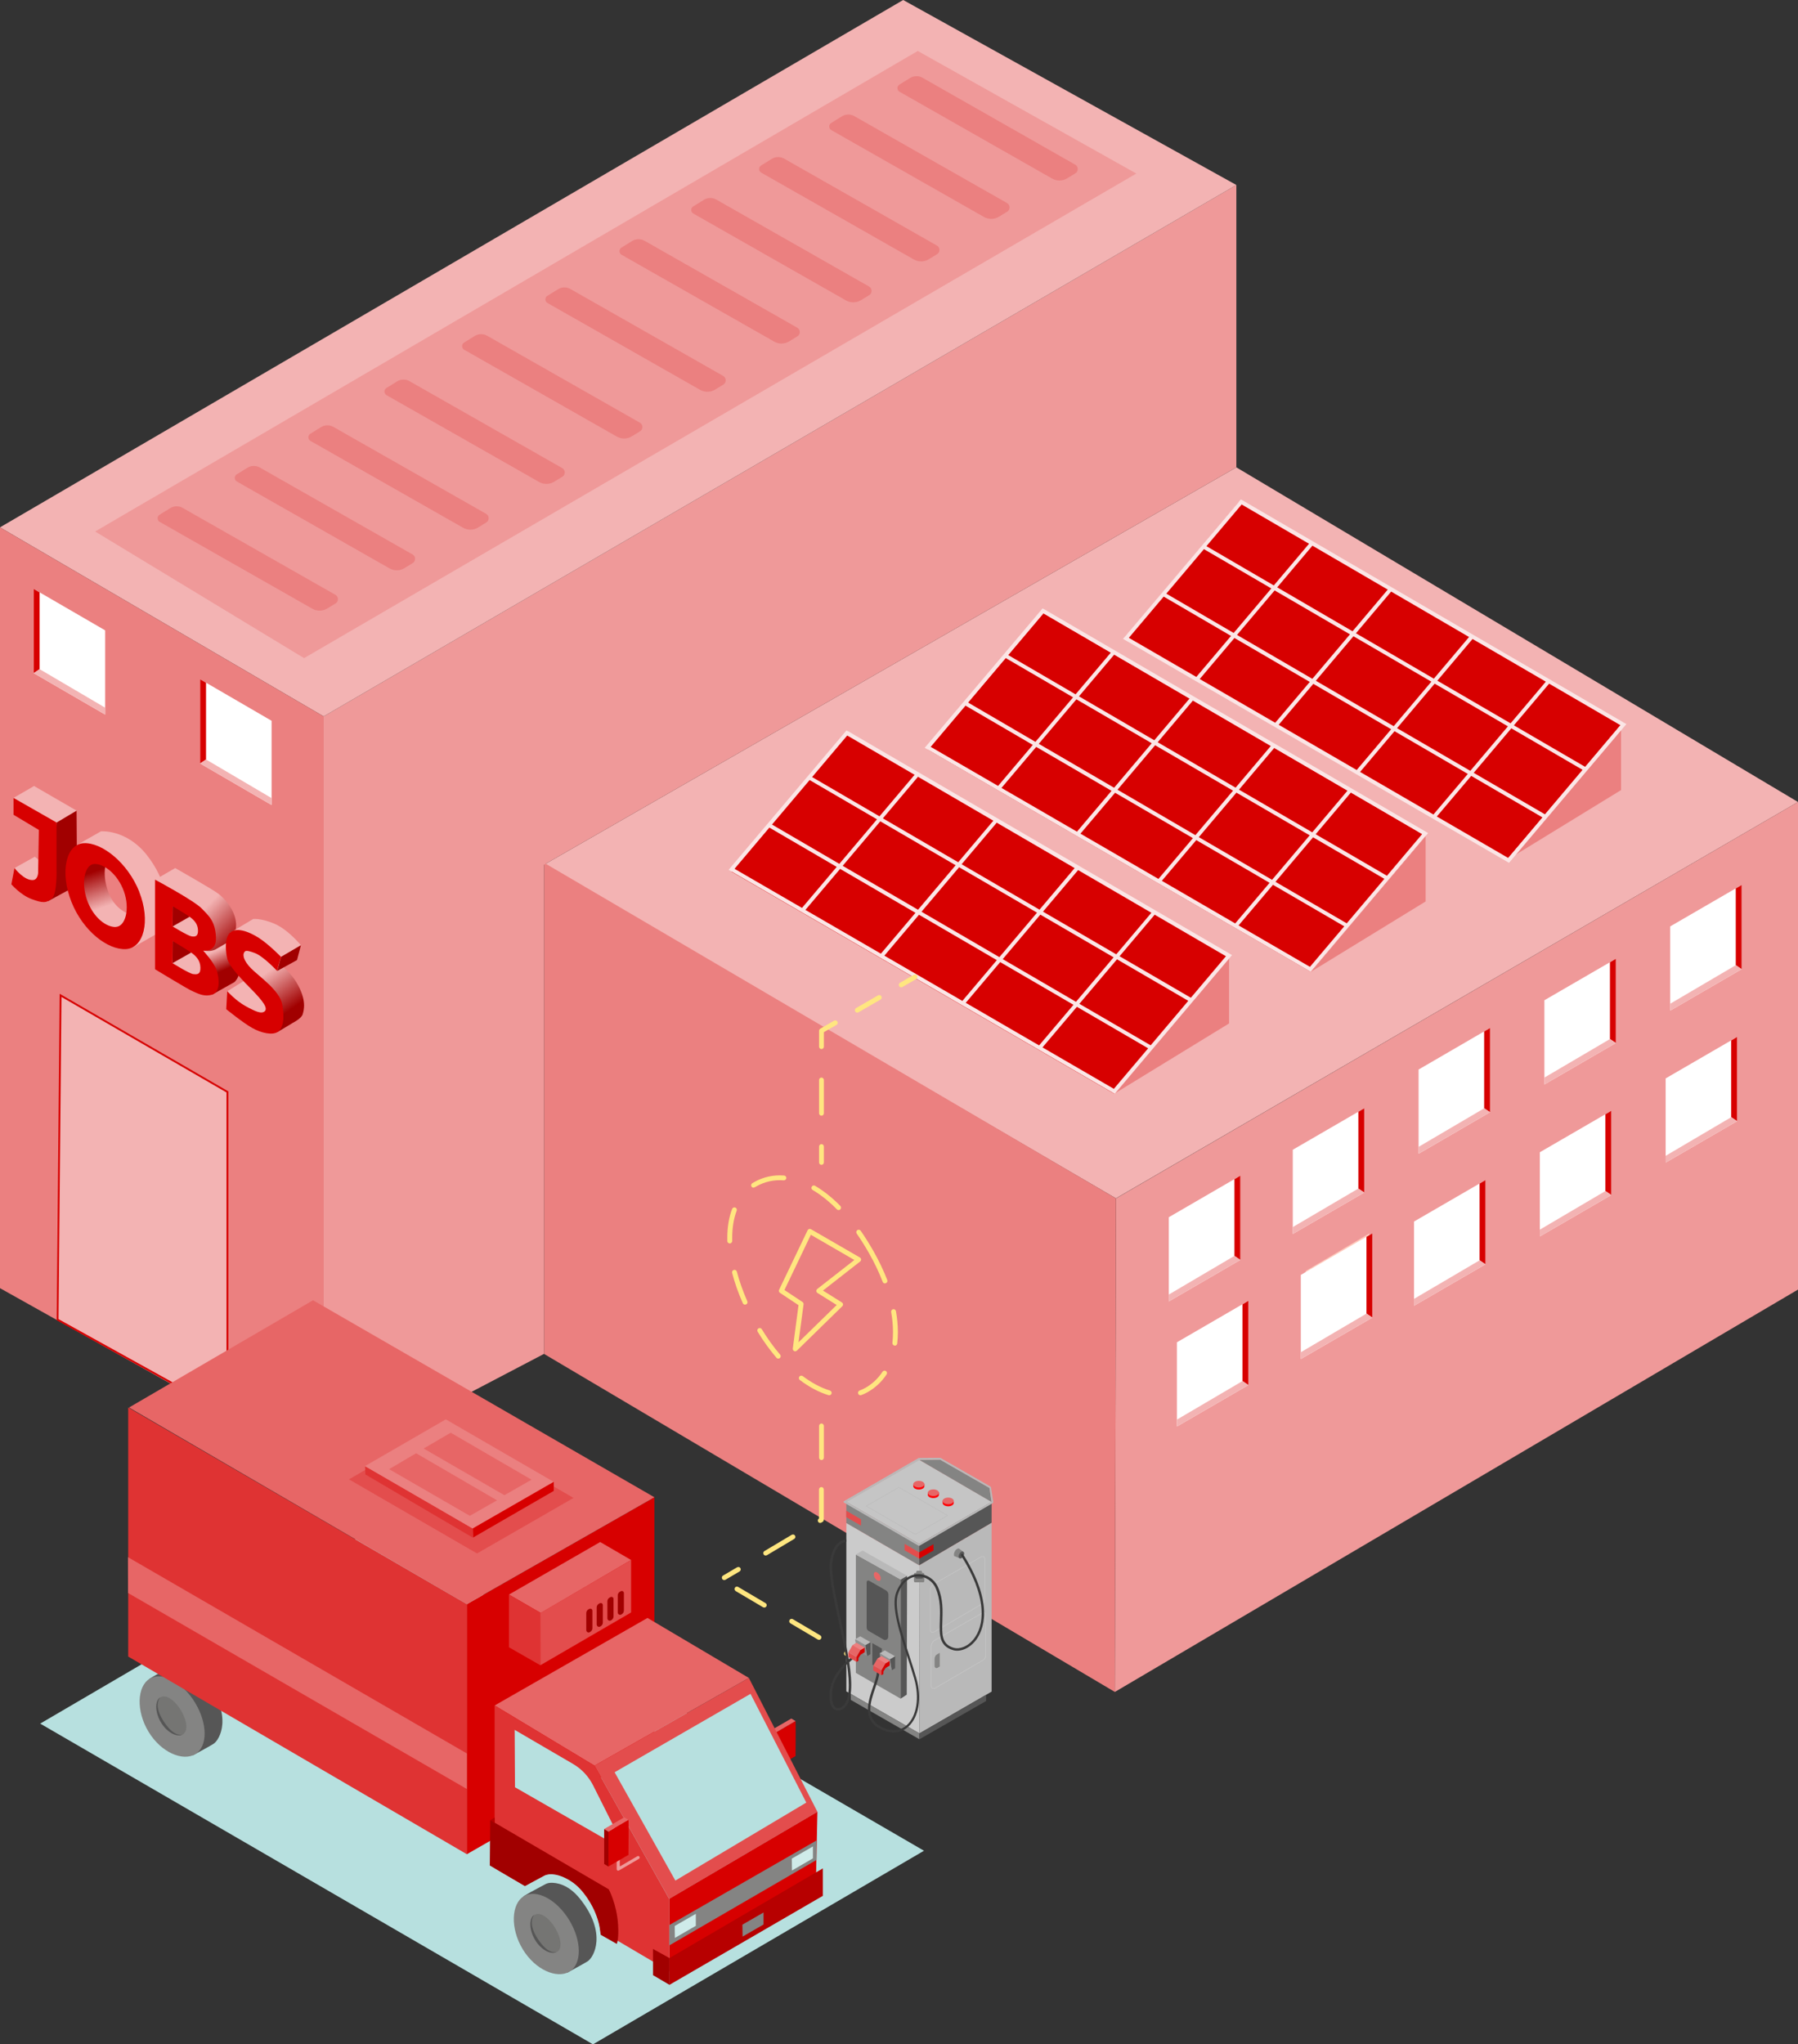 <?xml version="1.0" encoding="UTF-8"?>
<svg id="b" data-name="Ebene 2" xmlns="http://www.w3.org/2000/svg" xmlns:xlink="http://www.w3.org/1999/xlink" viewBox="0 0 216.95 246.67">
  <rect x="0" y="0" width="216.95" height="246.67" fill="#333333" stroke="none"/>
  <defs>
    <linearGradient id="d" data-name="Unbenannter Verlauf 64" x1="13.3" y1="111.11" x2="11.26" y2="105.18" gradientUnits="userSpaceOnUse">
      <stop offset=".29" stop-color="#f3b3b3"/>
      <stop offset="1" stop-color="#a10000"/>
    </linearGradient>
    <linearGradient id="e" data-name="Unbenannter Verlauf 58" x1="25.09" y1="113.1" x2="26.86" y2="117.13" gradientUnits="userSpaceOnUse">
      <stop offset=".42" stop-color="#f3b3b3"/>
      <stop offset="1" stop-color="#a10000"/>
    </linearGradient>
    <linearGradient id="f" data-name="Unbenannter Verlauf 58" x1="21.36" y1="107.12" x2="28.24" y2="114.05" xlink:href="#e"/>
    <linearGradient id="g" data-name="Unbenannter Verlauf 61" x1="30.62" y1="115.75" x2="34.93" y2="121.93" gradientUnits="userSpaceOnUse">
      <stop offset=".29" stop-color="#f3b3b3"/>
      <stop offset="1" stop-color="#a10000"/>
    </linearGradient>
  </defs>
  <g id="c" data-name="Ebene 16">
    <g>
      <g>
        <polygon points="216.95 96.77 149.18 56.39 65.64 104.34 134.65 144.59 216.95 96.77" style="fill: #f3b3b3;"/>
        <polygon points="134.52 204.15 216.95 155.6 216.95 96.77 134.66 144.6 134.52 204.15" style="fill: #ef9999;"/>
        <polygon points="209.68 107.75 209.68 116.18 202 120.97 202 112.28 209.68 107.75" style="fill: #ffcbbd;"/>
        <polygon points="209.24 125.57 209.24 134 201.56 138.78 201.56 130.1 209.24 125.57" style="fill: #ffcbbd;"/>
        <polygon points="194.5 116.66 194.5 125.09 186.82 129.88 186.82 121.19 194.5 116.66" style="fill: #ffcbbd;"/>
        <polygon points="194.06 134.48 194.06 142.91 186.38 147.69 186.38 139.01 194.06 134.48" style="fill: #ffcbbd;"/>
        <polygon points="179.32 125.02 179.32 133.45 171.64 138.23 171.64 129.55 179.32 125.02" style="fill: #ffcbbd;"/>
        <polygon points="178.88 142.84 178.88 151.27 171.2 156.05 171.2 147.37 178.88 142.84" style="fill: #ffcbbd;"/>
        <polygon points="164.14 134.26 164.14 142.69 156.46 147.47 156.46 138.79 164.14 134.26" style="fill: #ffcbbd;"/>
        <polygon points="165.22 148.83 165.22 157.26 157.55 162.04 157.55 153.36 165.22 148.83" style="fill: #ffcbbd;"/>
        <polygon points="149.18 142.62 149.18 151.05 141.51 155.83 141.51 147.15 149.18 142.62" style="fill: #ffcbbd;"/>
        <polygon points="150.27 157.18 150.27 165.62 142.59 170.4 142.59 161.72 150.27 157.18" style="fill: #ffcbbd;"/>
        <polygon points="65.64 104.1 65.64 163.36 134.52 204.15 134.66 144.6 65.64 104.1" style="fill: #eb8080;"/>
        <g>
          <polygon points="210.15 106.78 201.53 111.78 201.53 121.94 210.15 116.94 210.15 106.78" style="fill: #fff;"/>
          <path d="M210.15,106.78l-.71.42v9.26s.71.48.71.48c0,0,0-10.26,0-10.16Z" style="fill: #d70000;"/>
          <polygon points="209.44 116.46 201.53 121.11 201.53 121.94 210.15 116.94 209.44 116.46" style="fill: #f3b3b3;"/>
        </g>
        <g>
          <polygon points="194.97 115.69 186.35 120.69 186.35 130.85 194.97 125.85 194.97 115.69" style="fill: #fff;"/>
          <path d="M194.97,115.69l-.71.42v9.26s.71.48.71.48c0,0,0-10.26,0-10.16Z" style="fill: #d70000;"/>
          <polygon points="194.26 125.37 186.35 130.02 186.35 130.85 194.97 125.85 194.26 125.37" style="fill: #f3b3b3;"/>
        </g>
        <g>
          <polygon points="179.79 124.04 171.17 129.05 171.17 139.21 179.79 134.2 179.79 124.04" style="fill: #fff;"/>
          <path d="M179.79,124.04l-.71.42v9.26s.71.48.71.48c0,0,0-10.26,0-10.16Z" style="fill: #d70000;"/>
          <polygon points="179.08 133.73 171.17 138.38 171.17 139.21 179.79 134.2 179.08 133.73" style="fill: #f3b3b3;"/>
        </g>
        <g>
          <polygon points="164.61 133.73 155.99 138.73 155.99 148.89 164.61 143.89 164.61 133.73" style="fill: #fff;"/>
          <path d="M164.61,133.73l-.71.42v9.26s.71.48.71.48c0,0,0-10.26,0-10.16Z" style="fill: #d70000;"/>
          <polygon points="163.9 143.41 155.99 148.06 155.99 148.89 164.61 143.89 163.9 143.41" style="fill: #f3b3b3;"/>
        </g>
        <g>
          <polygon points="149.66 141.86 141.03 146.87 141.03 157.03 149.66 152.02 149.66 141.86" style="fill: #fff;"/>
          <path d="M149.66,141.86l-.71.42v9.26s.71.48.71.48c0,0,0-10.26,0-10.16Z" style="fill: #d70000;"/>
          <polygon points="148.94 151.54 141.03 156.2 141.03 157.03 149.66 152.02 148.94 151.54" style="fill: #f3b3b3;"/>
        </g>
        <g>
          <polygon points="209.6 125.12 200.98 130.12 200.98 140.28 209.6 135.28 209.6 125.12" style="fill: #fff;"/>
          <path d="M209.6,125.12l-.71.42v9.26s.71.48.71.48c0,0,0-10.26,0-10.16Z" style="fill: #d70000;"/>
          <polygon points="208.89 134.8 200.98 139.46 200.98 140.28 209.6 135.28 208.89 134.8" style="fill: #f3b3b3;"/>
        </g>
        <g>
          <polygon points="194.42 134.03 185.8 139.03 185.8 149.19 194.42 144.19 194.42 134.03" style="fill: #fff;"/>
          <path d="M194.42,134.03l-.71.42v9.26s.71.48.71.48c0,0,0-10.26,0-10.16Z" style="fill: #d70000;"/>
          <polygon points="193.71 143.71 185.8 148.37 185.8 149.19 194.42 144.19 193.71 143.71" style="fill: #f3b3b3;"/>
        </g>
        <g>
          <polygon points="179.24 142.39 170.62 147.39 170.62 157.55 179.24 152.55 179.24 142.39" style="fill: #fff;"/>
          <path d="M179.24,142.39l-.71.42v9.26s.71.48.71.48c0,0,0-10.26,0-10.16Z" style="fill: #d70000;"/>
          <polygon points="178.53 152.07 170.62 156.72 170.62 157.55 179.24 152.55 178.53 152.07" style="fill: #f3b3b3;"/>
        </g>
        <g>
          <polygon points="165.59 148.82 156.96 153.83 156.96 163.98 165.59 158.98 165.59 148.82" style="fill: #fff;"/>
          <path d="M165.59,148.82l-.71.42v9.26s.71.48.71.48c0,0,0-10.26,0-10.16Z" style="fill: #d70000;"/>
          <polygon points="164.88 158.5 156.96 163.16 156.96 163.98 165.59 158.98 164.88 158.5" style="fill: #f3b3b3;"/>
        </g>
        <g>
          <polygon points="150.63 156.96 142.01 161.96 142.01 172.12 150.63 167.12 150.63 156.96" style="fill: #fff;"/>
          <path d="M150.63,156.96l-.71.42v9.26s.71.48.71.48c0,0,0-10.26,0-10.16Z" style="fill: #d70000;"/>
          <polygon points="149.92 166.64 142.01 171.29 142.01 172.12 150.63 167.12 149.92 166.64" style="fill: #f3b3b3;"/>
        </g>
        <g>
          <polygon points="148.3 115.6 102.18 88.72 88.27 105.18 134.45 131.97 148.3 115.6" style="fill: #d70000;"/>
          <polygon points="148.3 115.6 148.3 123.49 134.45 131.97 148.3 115.6" style="fill: #eb8080;"/>
        </g>
        <g>
          <polygon points="172.02 100.88 125.9 74 111.99 90.46 158.17 117.26 172.02 100.88" style="fill: #d70000;"/>
          <polygon points="172.02 100.88 172.02 108.77 158.17 117.26 172.02 100.88" style="fill: #eb8080;"/>
        </g>
        <g>
          <polygon points="195.6 87.44 149.49 60.57 135.58 77.03 181.75 103.82 195.6 87.44" style="fill: #d70000;"/>
          <polygon points="195.6 87.44 195.6 95.33 181.75 103.82 195.6 87.44" style="fill: #eb8080;"/>
        </g>
        <polygon points="65.64 104.34 149.18 56.39 149.18 22.32 39.05 86.44 39.05 177.29 65.64 163.36 65.64 104.34" style="fill: #ef9999;"/>
        <polygon points="149.18 22.32 108.98 0 0 63.63 39.05 86.44 149.18 22.32" style="fill: #f3b3b3;"/>
        <polygon points="0 63.63 0 155.43 39.05 177.29 39.05 86.44 0 63.63" style="fill: #eb8080;"/>
        <polygon points="137.11 20.94 110.74 6.15 11.48 64.13 36.69 79.41 137.11 20.94" style="fill: #ef9999;"/>
        <g>
          <path d="M111.29,9.37l18.45,10.5c.4.23.41.8.02,1.04l-.98.6c-.56.35-1.27.36-1.84.03l-18.4-10.47c-.33-.19-.34-.66-.02-.86l1.31-.81c.45-.27,1.01-.28,1.46-.03Z" style="fill: #eb8080;"/>
          <path d="M103.06,14l18.45,10.5c.4.23.41.8.02,1.04l-.98.6c-.56.35-1.27.36-1.84.03l-18.4-10.47c-.33-.19-.34-.66-.02-.86l1.31-.81c.45-.27,1.01-.28,1.46-.03Z" style="fill: #eb8080;"/>
          <path d="M94.6,19.13l18.45,10.5c.4.23.41.8.02,1.04l-.98.6c-.56.35-1.27.36-1.84.03l-18.4-10.47c-.33-.19-.34-.66-.02-.86l1.31-.81c.45-.27,1.01-.28,1.46-.03Z" style="fill: #eb8080;"/>
          <path d="M86.41,24.07l18.45,10.5c.4.23.41.8.02,1.04l-.98.6c-.56.35-1.27.36-1.84.03l-18.4-10.47c-.33-.19-.34-.66-.02-.86l1.31-.81c.45-.27,1.01-.28,1.46-.03Z" style="fill: #eb8080;"/>
          <path d="M77.75,29.04l18.45,10.5c.4.23.41.8.02,1.04l-.98.6c-.56.35-1.27.36-1.84.03l-18.4-10.47c-.33-.19-.34-.66-.02-.86l1.31-.81c.45-.27,1.01-.28,1.46-.03Z" style="fill: #eb8080;"/>
          <path d="M68.81,34.86l18.45,10.5c.4.23.41.8.02,1.04l-.98.6c-.56.35-1.27.36-1.84.03l-18.4-10.47c-.33-.19-.34-.66-.02-.86l1.31-.81c.45-.27,1.01-.28,1.46-.03Z" style="fill: #eb8080;"/>
          <path d="M58.76,40.5l18.45,10.5c.4.23.41.8.02,1.04l-.98.6c-.56.35-1.27.36-1.84.03l-18.4-10.47c-.33-.19-.34-.66-.02-.86l1.31-.81c.45-.27,1.01-.28,1.46-.03Z" style="fill: #eb8080;"/>
          <path d="M49.39,45.98l18.45,10.5c.4.23.41.8.02,1.04l-.98.6c-.56.35-1.27.36-1.84.03l-18.4-10.47c-.33-.19-.34-.66-.02-.86l1.31-.81c.45-.27,1.01-.28,1.46-.03Z" style="fill: #eb8080;"/>
          <path d="M40.21,51.5l18.45,10.5c.4.23.41.8.02,1.04l-.98.6c-.56.35-1.27.36-1.84.03l-18.4-10.47c-.33-.19-.34-.66-.02-.86l1.31-.81c.45-.27,1.01-.28,1.46-.03Z" style="fill: #eb8080;"/>
          <path d="M31.33,56.4l18.45,10.5c.4.23.41.8.02,1.04l-.98.6c-.56.35-1.27.36-1.84.03l-18.4-10.47c-.33-.19-.34-.66-.02-.86l1.31-.81c.45-.27,1.01-.28,1.46-.03Z" style="fill: #eb8080;"/>
          <path d="M22.02,61.27l18.45,10.5c.4.23.41.8.02,1.04l-.98.6c-.56.35-1.27.36-1.84.03l-18.4-10.47c-.33-.19-.34-.66-.02-.86l1.31-.81c.45-.27,1.01-.28,1.46-.03Z" style="fill: #eb8080;"/>
        </g>
        <g>
          <polygon points="4.07 71.06 12.69 76.06 12.69 86.22 4.07 81.22 4.07 71.06" style="fill: #fff;"/>
          <path d="M4.07,71.06l.71.42v9.26l-.71.48s0-10.26,0-10.16Z" style="fill: #d70000;"/>
          <polygon points="4.78 80.74 12.69 85.39 12.69 86.22 4.07 81.22 4.78 80.74" style="fill: #f3b3b3;"/>
        </g>
        <g>
          <polygon points="24.15 81.96 32.77 86.97 32.77 97.13 24.15 92.12 24.15 81.96" style="fill: #fff;"/>
          <path d="M24.15,81.96l.71.42v9.26l-.71.48s0-10.26,0-10.16Z" style="fill: #d70000;"/>
          <polygon points="24.86 91.64 32.77 96.3 32.77 97.13 24.15 92.12 24.86 91.64" style="fill: #f3b3b3;"/>
        </g>
        <polygon points="27.44 170.58 27.44 131.75 7.31 120.1 6.95 159.23 27.44 170.58" style="fill: #f3b3b3; stroke: #d70000; stroke-miterlimit: 10; stroke-width: .22px;"/>
        <g>
          <polygon points="20.62 111.91 22.91 110.61 24.45 111.22 24.08 113.89 20.62 111.91" style="fill: #f3b3b3;"/>
          <polygon points="20.31 116.06 22.84 114.62 24.54 115.29 24.13 118.23 20.31 116.06" style="fill: #f3b3b3;"/>
          <path d="M9.27,101.96l2.91-1.65s3.05-.28,5.53,2.85,2.46,6.08,2.46,6.08l-.94,3.25-3.21,1.84-.46-8.35-6.29-4Z" style="fill: #f3b3b3;"/>
          <path d="M15.36,110.19s-1.54-.53-2.28-2.53c-.73-2-.35-3.19-.35-3.19l-2.11-.73-1.05,2.66,1.19,4.63,1.8,1.63,3.08-.02.2-1.36-.5-1.08Z" style="fill: url(#d);"/>
          <polygon points="1.75 104.74 4.2 103.37 5.51 104.45 5.74 107.1 2.41 105.92 1.75 104.74" style="fill: #f3b3b3;"/>
          <polygon points="1.62 96.28 4.11 94.84 9.24 97.81 6.82 99.25 1.62 96.28" style="fill: #f3b3b3;"/>
          <path d="M5.79,108.74l2.96-1.61.52-5.16-.03-4.15-2.42,1.44s-.78,6.76-.88,7.29-.15,2.2-.15,2.2Z" style="fill: #a10000;"/>
          <path d="M16.81,107.61c-1.4-3.53-4.52-5.98-6.7-5.87-2.18.1-2.89,3.55-1.49,7.08,1.4,3.53,4.38,5.8,6.55,5.7,2.18-.1,3.03-3.38,1.63-6.91ZM14,111.85c-1.16.06-2.74-1.13-3.49-3.23s-.3-4.31.86-4.37,2.83,1.21,3.58,3.3.2,4.23-.96,4.29Z" style="fill: #d70000;"/>
          <path d="M24.52,114.68l1.09,5.33,2.66-1.5s1.06-.82.48-2.7-1.46-2.07-1.46-2.07l-1.54.85-1.23.1Z" style="fill: url(#e);"/>
          <path d="M18.72,106.14l2.42-1.4s4.52,2.57,5.17,3.07,1.72,1.54,2.08,3.02c.41,1.69-.6,2.69-.6,2.69l-1.81,1.05s-.37.18-.79.18c-.51,0-.67-.07-.67-.07,0,0,.79.08,1.1-.48s.43-1.37,0-2.72c-.43-1.35-2.48-2.8-3.62-3.47s-3.27-1.88-3.27-1.88Z" style="fill: url(#f);"/>
          <polygon points="20.84 109.35 20.82 111.78 22.87 110.61 21.76 109.26 20.84 109.35" style="fill: #a10000;"/>
          <polygon points="20.84 113.56 20.82 116.21 23.06 114.94 21.85 113.46 20.84 113.56" style="fill: #a10000;"/>
          <path d="M26.15,117.09c-.31-.96-1.64-2.39-1.64-2.39,0,0,1.64.29,1.55-1.61-.09-1.9-.79-2.51-1.73-3.48-.9-.93-5.62-3.47-5.62-3.47v10.81s4,2.44,4.53,2.65,1.33.73,2.36.41c1.02-.32.85-1.96.55-2.92ZM20.84,109.35s1.43.84,2.03,1.26c.55.4.99.85,1.02,1.62.03.77-.34.82-.79.75-.44-.07-2.29-1.21-2.29-1.21l.02-2.43ZM23.32,117.54c-.49-.07-2.51-1.33-2.51-1.33l.02-2.66s1.57.92,2.23,1.38c.61.43,1.09.94,1.12,1.78.04.84-.37.9-.86.82Z" style="fill: #d70000;"/>
          <path d="M33.92,115.45l2.39-1.4s-1.57-1.91-3.21-2.6-2.56-.56-2.56-.56l-2.78,1.67,6.17,2.89Z" style="fill: #f3b3b3;"/>
          <path d="M31.43,114.71s3.02,1.64,4.32,3.79c1.3,2.15.92,3.38.77,3.89s-1.21,1.04-1.21,1.04l-1.79,1.08-2.07-5.6-2.29-3.48v-1.25l2.27.53Z" style="fill: url(#g);"/>
          <polygon points="27.43 119.6 29.52 118.3 32.8 121.27 32.42 122.79 28.7 121.8 27.43 119.6" style="fill: #f3b3b3;"/>
          <polygon points="33.92 115.45 33.44 117.16 35.84 115.84 36.31 114.05 33.92 115.45" style="fill: #a10000;"/>
          <path d="M33.44,117.16s-1.64-1.78-2.7-2.17-1.16-.29-1.3-.03-.1.91.85,1.88,3.47,2.66,3.77,4.37c.31,1.71.09,2.9-.56,3.31s-1.96.14-3.09-.5-3.11-2.25-3.11-2.25l.12-2.17s1.02,1.14,2.2,1.79,1.93.99,2.32.63-.1-1.14-1.73-2.78-2.61-2.84-2.78-3.54-.41-2.41.31-3.14c.72-.73,2.25-.19,3.48.6,1.23.79,2.68,2.29,2.68,2.29l-.48,1.71Z" style="fill: #d70000;"/>
          <path d="M6.82,99.25v5.69s.08,2.93-.55,3.46c-.69.58-1.1.58-2.44.09s-2.46-1.79-2.46-1.79l.38-1.96s1.21,1.59,2.29,1.44c.52-.07.56-.85.56-.85l.09-5.19-3.06-1.83v-2.03l5.2,2.97Z" style="fill: #d70000;"/>
        </g>
        <path d="M102.31,88.23l-.17-.1-14.22,16.82,46.41,26.93.17.1,14.16-16.74-46.35-27.02ZM106.22,99.1l9.09,5.3-4.54,5.37-9.09-5.3,4.54-5.37ZM101.27,104.23l-8.12-4.74,4.54-5.37,8.13,4.74-4.54,5.37ZM125.43,109.76l-9.4-5.48,4.25-5.03,9.4,5.48-4.25,5.03ZM130.1,104.97l8.84,5.15-4.25,5.03-8.84-5.15,4.25-5.03ZM125.13,110.12l-4.54,5.37-9.4-5.48,4.54-5.37,9.4,5.48ZM115.62,104.04l-9.09-5.3,4.25-5.03,9.09,5.3-4.25,5.03ZM110.47,110.13l-4.18,4.94-9.11-5.28,4.19-4.95,9.09,5.3ZM110.88,110.37l9.4,5.48-4.16,4.92-9.41-5.46,4.18-4.94ZM120.69,116.09l8.84,5.15-4.15,4.9-8.85-5.14,4.16-4.92ZM120.99,115.73l4.54-5.37,8.84,5.15-4.54,5.37-8.84-5.15ZM134.78,115.75l8.6,5.01-4.54,5.37-8.6-5.01,4.54-5.37ZM135.09,115.38l4.25-5.03,8.6,5.01-4.25,5.03-8.6-5.01ZM102.24,88.73l8.13,4.74-4.25,5.03-8.13-4.74,4.25-5.03ZM92.84,99.86l8.12,4.74-4.19,4.95h0s-8.14-4.72-8.14-4.72l4.2-4.97ZM134.4,131.38l-8.61-5,4.15-4.9,8.6,5.01-4.14,4.89Z" style="fill: #fbe6e6;"/>
        <path d="M125.97,73.51l-.17-.1-14.22,16.82,46.41,26.93.17.1,14.16-16.74-46.35-27.02ZM129.88,84.38l9.09,5.3-4.54,5.37-9.09-5.3,4.54-5.37ZM124.93,89.51l-8.12-4.74,4.54-5.37,8.13,4.74-4.54,5.37ZM149.09,95.04l-9.4-5.48,4.25-5.03,9.4,5.48-4.25,5.03ZM153.75,90.25l8.84,5.15-4.25,5.03-8.84-5.15,4.25-5.03ZM148.78,95.4l-4.54,5.37-9.4-5.48,4.54-5.37,9.4,5.48ZM139.28,89.32l-9.09-5.3,4.25-5.03,9.09,5.3-4.25,5.03ZM134.13,95.41l-4.18,4.94-9.11-5.28,4.19-4.95,9.09,5.3ZM134.54,95.65l9.4,5.48-4.16,4.92-9.41-5.46,4.18-4.94ZM144.35,101.37l8.84,5.15-4.15,4.9-8.85-5.14,4.16-4.92ZM144.65,101.01l4.54-5.37,8.84,5.15-4.54,5.37-8.84-5.15ZM158.44,101.03l8.6,5.01-4.54,5.37-8.6-5.01,4.54-5.37ZM158.75,100.66l4.25-5.03,8.6,5.01-4.25,5.03-8.6-5.01ZM125.9,74.01l8.13,4.74-4.25,5.03-8.13-4.74,4.25-5.03ZM116.5,85.14l8.12,4.74-4.19,4.95h0s-8.14-4.72-8.14-4.72l4.2-4.97ZM158.06,116.66l-8.61-5,4.15-4.9,8.6,5.01-4.14,4.89Z" style="fill: #fbe6e6;"/>
        <path d="M149.89,60.36l-.17-.1-14.22,16.82,46.41,26.93.17.1,14.16-16.74-46.35-27.02ZM153.8,71.24l9.09,5.3-4.54,5.37-9.09-5.3,4.54-5.37ZM148.85,76.37l-8.12-4.74,4.54-5.37,8.13,4.74-4.54,5.37ZM173.01,81.89l-9.4-5.48,4.25-5.03,9.4,5.48-4.25,5.03ZM177.68,77.1l8.84,5.15-4.25,5.03-8.84-5.15,4.25-5.03ZM172.71,82.25l-4.54,5.37-9.4-5.48,4.54-5.37,9.4,5.48ZM163.2,76.17l-9.09-5.3,4.25-5.03,9.09,5.3-4.25,5.03ZM158.05,82.27l-4.18,4.94-9.11-5.28,4.19-4.95,9.09,5.3ZM158.46,82.51l9.4,5.48-4.16,4.92-9.41-5.46,4.18-4.94ZM168.27,88.23l8.84,5.15-4.15,4.9-8.85-5.14,4.16-4.92ZM168.57,87.86l4.54-5.37,8.84,5.15-4.54,5.37-8.84-5.15ZM182.36,87.88l8.6,5.01-4.54,5.37-8.6-5.01,4.54-5.37ZM182.67,87.52l4.25-5.03,8.6,5.01-4.25,5.03-8.6-5.01ZM149.82,60.87l8.13,4.74-4.25,5.03-8.13-4.74,4.25-5.03ZM140.42,71.99l8.12,4.74-4.19,4.95h0s-8.14-4.72-8.14-4.72l4.2-4.97ZM181.98,103.52l-8.61-5,4.15-4.9,8.6,5.01-4.14,4.89Z" style="fill: #fbe6e6;"/>
        <g>
          <path d="M99.12,140.55c-.16,0-.29-.13-.29-.29v-1.92c0-.16.13-.29.29-.29s.29.13.29.29v1.92c0,.16-.13.29-.29.29Z" style="fill: #ffe680;"/>
          <path d="M99.12,134.62c-.16,0-.29-.13-.29-.29v-4.02c0-.16.13-.29.29-.29s.29.13.29.29v4.02c0,.16-.13.29-.29.29Z" style="fill: #ffe680;"/>
          <path d="M99.12,126.58c-.16,0-.29-.13-.29-.29v-1.92c0-.1.06-.2.15-.25l1.66-.96c.14-.08.32-.03.4.11.08.14.03.32-.11.4l-1.52.87v1.75c0,.16-.13.29-.29.29Z" style="fill: #ffe680;"/>
          <path d="M103.44,122.18c-.1,0-.2-.05-.25-.15-.08-.14-.03-.32.11-.4l2.65-1.53c.14-.08.32-.03.4.11.08.14.03.32-.11.4l-2.65,1.53s-.1.04-.15.04Z" style="fill: #ffe680;"/>
          <path d="M108.74,119.13c-.1,0-.2-.05-.25-.15-.08-.14-.03-.32.11-.4l1.66-.96c.14-.08.32-.03.4.11.08.14.03.32-.11.4l-1.66.96s-.1.04-.15.04Z" style="fill: #ffe680;"/>
        </g>
        <path d="M87.39,190.65c-.1,0-.2-.05-.25-.14-.08-.14-.04-.32.1-.4l1.7-1c.14-.08.32-.04.4.1.08.14.04.32-.1.4l-1.7,1s-.1.04-.15.04ZM92.39,187.69c-.1,0-.2-.05-.25-.14-.08-.14-.04-.32.1-.4l3.29-1.96c.14-.08.32-.04.4.1s.04.32-.1.4l-3.29,1.96s-.1.04-.15.04ZM98.97,183.76c-.1,0-.2-.05-.25-.14-.08-.14-.04-.32.1-.4h0v-3.5c0-.16.13-.29.29-.29s.29.13.29.29v3.66c0,.1-.05.2-.14.25l-.15.09s-.1.04-.15.04ZM99.12,176.17c-.16,0-.29-.13-.29-.29v-3.83c0-.16.13-.29.29-.29s.29.13.29.29v3.83c0,.16-.13.29-.29.29ZM88.67,191.87c-.05-.09-.05-.2,0-.29.08-.14.26-.18.4-.1l3.3,1.95c.14.08.19.26.1.4s-.26.18-.4.1l-3.3-1.95s-.08-.07-.11-.11ZM95.27,195.76c-.05-.09-.05-.2,0-.29.08-.14.26-.18.4-.1l3.3,1.95c.14.08.19.26.1.4-.08.14-.26.18-.4.1l-3.3-1.95s-.08-.07-.11-.11ZM101.88,199.66c-.05-.09-.05-.2,0-.29.08-.14.26-.18.4-.1l3.3,1.95c.14.08.19.26.1.4s-.26.18-.4.1l-3.3-1.95s-.08-.07-.11-.11Z" style="fill: #ffe680;"/>
        <g>
          <path d="M100.05,168.35s-.06,0-.08-.01c-1.14-.35-2.31-.96-3.46-1.83-.13-.1-.15-.28-.06-.41.1-.13.28-.15.41-.06,1.1.83,2.2,1.41,3.28,1.74.15.05.24.21.2.36-.04.13-.15.21-.28.21ZM103.82,168.35c-.12,0-.23-.07-.27-.19-.06-.15.02-.32.17-.38.23-.09.46-.19.68-.31.85-.48,1.55-1.14,2.09-1.96.09-.13.27-.17.41-.08.13.09.17.27.08.4-.59.9-1.36,1.62-2.3,2.15-.24.14-.5.26-.76.35-.03.01-.07.02-.1.02ZM93.91,163.93c-.08,0-.16-.03-.22-.1-.81-.95-1.57-2-2.27-3.15-.08-.14-.04-.32.1-.4.14-.08.32-.04.4.1.68,1.12,1.42,2.15,2.21,3.07.11.12.09.31-.03.41-.06.05-.12.07-.19.07ZM107.97,162.36s-.02,0-.03,0c-.16-.02-.27-.16-.26-.32.05-.42.07-.86.07-1.31,0-.77-.07-1.59-.22-2.42-.03-.16.08-.31.24-.34.16-.03.31.08.34.24.15.87.23,1.71.23,2.52,0,.47-.03.94-.08,1.38-.02.15-.14.26-.29.26ZM89.9,157.42c-.11,0-.22-.07-.27-.17-.55-1.24-.98-2.47-1.29-3.66-.04-.16.05-.32.21-.36.16-.04.32.05.36.21.3,1.15.73,2.35,1.26,3.57.06.15,0,.32-.15.38-.04.02-.08.02-.12.02ZM106.78,154.86c-.12,0-.23-.07-.27-.19-.44-1.13-.98-2.28-1.63-3.42-.48-.85-.99-1.66-1.51-2.41-.09-.13-.06-.31.07-.41.13-.09.31-.06.41.07.53.76,1.04,1.58,1.54,2.45.66,1.17,1.22,2.34,1.67,3.5.06.15-.02.32-.17.38-.03.01-.07.02-.11.02ZM88.05,150.03c-.16,0-.29-.13-.29-.28,0-.13,0-.26,0-.39,0-1.3.19-2.47.58-3.49.06-.15.23-.23.38-.17.15.06.23.23.17.38-.36.95-.54,2.06-.54,3.28,0,.12,0,.25,0,.37,0,.16-.12.3-.28.3,0,0,0,0,0,0ZM101.19,146.01c-.08,0-.15-.03-.21-.09-.95-.97-1.94-1.76-2.93-2.34-.14-.08-.19-.26-.1-.4.08-.14.26-.19.4-.1,1.03.61,2.06,1.42,3.05,2.43.11.12.11.3,0,.41-.06.06-.13.08-.2.08ZM90.93,143.31c-.1,0-.19-.05-.25-.14-.09-.14-.04-.32.09-.4.06-.04.12-.07.18-.11,1.11-.64,2.35-.92,3.66-.82.16.01.28.15.27.31-.01.16-.17.28-.31.27-1.19-.09-2.32.16-3.33.74-.05.03-.11.06-.16.09-.05.03-.1.04-.16.04Z" style="fill: #ffe680;"/>
          <path d="M95.95,163.05s-.09-.01-.13-.03c-.11-.06-.17-.18-.16-.3l.69-5.24-2.24-1.49c-.12-.08-.17-.24-.1-.37l3.44-7.18c.04-.07.1-.13.18-.15.08-.02.16-.01.23.03l5.9,3.41c.08.05.14.14.14.23,0,.1-.03.19-.11.25l-4.49,3.51,2.28,1.43c.08.05.13.13.14.22s-.02.18-.09.24l-5.48,5.36c-.06.05-.13.08-.2.08ZM94.65,155.65l2.18,1.45c.09.06.14.17.13.28l-.61,4.58,4.61-4.5-2.32-1.45c-.08-.05-.13-.14-.14-.23,0-.09.04-.19.11-.25l4.48-3.5-5.25-3.04-3.19,6.67Z" style="fill: #ffe680;"/>
        </g>
      </g>
      <g>
        <polygon points="110.92 176.14 102.12 181.22 110.91 186.3 119.69 181.23 110.92 176.14" style="fill: #c5c5c5;"/>
        <polygon points="110.91 186.3 110.91 188.89 119.65 183.75 119.65 181.23 110.91 186.3" style="fill: #565656;"/>
        <polygon points="102.12 181.22 102.12 183.78 110.91 188.89 110.91 186.3 102.12 181.22" style="fill: #848483;"/>
        <polygon points="110.94 209.15 110.91 188.88 119.65 183.75 119.65 204.11 110.94 209.15" style="fill: #b9b9b9;"/>
        <polygon points="102.12 183.78 102.12 204.08 110.94 209.15 110.91 188.88 102.12 183.78" style="fill: #cbcbcb;"/>
        <polygon points="113.44 176.12 119.4 179.54 119.65 181.23 110.92 176.14 113.44 176.12" style="fill: #848483;"/>
        <polygon points="102.66 204.4 102.66 205.11 110.94 209.86 110.94 209.15 102.66 204.4" style="fill: #848483;"/>
        <polygon points="118.99 204.5 118.99 205.24 110.94 209.86 110.94 209.15 118.99 204.5" style="fill: #565656;"/>
        <g>
          <g>
            <polygon points="103.27 187.57 108.67 190.58 108.67 204.96 103.27 201.85 103.27 187.57" style="fill: #848483;"/>
            <polygon points="109.41 204.48 108.67 204.96 108.67 190.58 109.45 190.13 109.41 204.48" style="fill: #565656;"/>
            <polygon points="104.08 187.09 103.27 187.57 108.67 190.58 109.45 190.13 104.08 187.09" style="fill: #b9b9b9;"/>
          </g>
          <path d="M106.27,190.41c0,.62-.57.27-.74-.06-.21-.42-.07-.89.38-.57.2.15.36.42.36.63Z" style="fill: #e76666;"/>
          <path d="M104.87,190.73l2.05,1.18c.17.1.28.28.28.48l-.02,5.11c0,.29-.32.47-.57.33l-1.8-1.04c-.15-.08-.24-.24-.24-.41v-5.46c-.01-.16.16-.27.31-.19Z" style="fill: #565656;"/>
          <g>
            <polygon points="105.25 198.26 105.26 200.86 106.38 201.51 106.41 198.92 105.25 198.26" style="fill: #565656;"/>
            <g>
              <polygon points="106.13 199.49 107.38 200.22 108.01 199.85 106.77 199.14 106.13 199.49" style="fill: #b9b9b9;"/>
              <polygon points="107.59 201.53 107.38 200.22 108.01 199.85 108 201.3 107.59 201.53" style="fill: #565656;"/>
              <polygon points="106.13 199.49 106.35 200.79 107.59 201.53 107.38 200.22 106.13 199.49" style="fill: #929292;"/>
            </g>
            <g>
              <polygon points="103.17 197.79 104.42 198.52 105.04 198.15 103.8 197.44 103.17 197.79" style="fill: #b9b9b9;"/>
              <polygon points="104.62 199.83 104.42 198.52 105.04 198.15 105.03 199.6 104.62 199.83" style="fill: #565656;"/>
              <polygon points="103.17 197.79 103.38 199.09 104.62 199.83 104.42 198.52 103.17 197.79" style="fill: #929292;"/>
            </g>
          </g>
        </g>
        <path d="M111.23,189.65v-.06s-.03-.06-.06-.06h-.53s-.06.03-.06.06v.06c0,.08-.06.14-.14.14h-.03c-.07,0-.13.06-.13.13v.87c0,.07.06.13.13.13h.99c.07,0,.13-.06.13-.13v-.87c0-.07-.06-.13-.13-.13h-.03c-.08,0-.14-.06-.14-.14Z" style="fill: #848483;"/>
        <path d="M113.08,199.61l.31-.18v1.65l-.27.16c-.15.09-.35-.02-.35-.2v-.88c0-.23.11-.44.31-.55Z" style="fill: #848483;"/>
        <path d="M112.24,191.94v4.72c0,.24.26.38.46.26l5.81-3.4c.19-.11.31-.32.31-.54v-4.94c0-.19-.21-.31-.38-.22l-5.72,3.28c-.3.17-.48.49-.48.84Z" style="fill: none; stroke: #cbcbcb; stroke-miterlimit: 10; stroke-width: .05px;"/>
        <path d="M112.36,198.72v4.72c0,.24.26.38.46.26l5.81-3.4c.19-.11.31-.32.31-.54v-4.94c0-.19-.21-.31-.38-.22l-5.72,3.28c-.3.17-.48.49-.48.84Z" style="fill: none; stroke: #cbcbcb; stroke-miterlimit: 10; stroke-width: .05px;"/>
        <g>
          <path d="M115.71,186.85l.52.38-.45.79-.65-.27s-.1-.25.1-.6.49-.31.49-.31Z" style="fill: #848483;"/>
          <ellipse cx="116" cy="187.63" rx=".45" ry=".28" transform="translate(-104.49 194.27) rotate(-60)" style="fill: #565656;"/>
        </g>
        <g>
          <path d="M115.08,181.35c0,.22-.3.4-.67.4s-.67-.18-.67-.4c0-.04,0-.28,0-.28.18,0,.36-.12.67-.12s.66-.02.67.16c0,.02,0,.19,0,.23Z" style="fill: #ff0005;"/>
          <ellipse cx="114.41" cy="181.1" rx=".67" ry=".4" style="fill: #e76666;"/>
        </g>
        <g>
          <path d="M113.29,180.36c0,.22-.3.4-.67.4s-.67-.18-.67-.4c0-.04,0-.28,0-.28.18,0,.36-.12.67-.12s.66-.02.67.16c0,.02,0,.19,0,.23Z" style="fill: #ff0005;"/>
          <ellipse cx="112.62" cy="180.11" rx=".67" ry=".4" style="fill: #e76666;"/>
        </g>
        <g>
          <path d="M111.54,179.33c0,.22-.3.4-.67.4s-.67-.18-.67-.4c0-.04,0-.28,0-.28.18,0,.36-.12.67-.12s.66-.02.67.16c0,.02,0,.19,0,.23Z" style="fill: #ff0005;"/>
          <ellipse cx="110.87" cy="179.08" rx=".67" ry=".4" style="fill: #e76666;"/>
        </g>
        <polygon points="108.46 179.46 114.34 182.86 110.44 185.14 104.52 181.72 108.46 179.46" style="fill: none; stroke: #b9b9b9; stroke-miterlimit: 10; stroke-width: .05px;"/>
        <polygon points="109.15 187.06 109.15 186.28 110.91 187.31 110.91 188.07 109.15 187.06" style="fill: #e34d4d;"/>
        <polygon points="112.64 187.08 112.63 186.33 110.91 187.31 110.91 188.07 112.64 187.08" style="fill: #d70000;"/>
        <polygon points="102.11 183.06 102.11 182.28 103.89 183.32 103.89 184.08 102.11 183.06" style="fill: #e34d4d;"/>
        <rect x="110.4" y="190.07" width="1.02" height=".4" rx=".19" ry=".19" style="fill: #565656;"/>
        <path d="M107.85,209.05c-.41,0-.84-.09-1.28-.27-1.18-.49-1.78-1.26-1.84-2.38-.05-.94.31-1.97.62-2.89.23-.68.45-1.32.45-1.77,0-.08.07-.15.15-.15s.15.07.15.15c0,.51-.23,1.17-.47,1.87-.63,1.83-1.35,3.91,1.05,4.9,1.03.42,2.01.3,2.74-.36,1.19-1.07,1.55-3.32.89-5.6-.23-.8-.5-1.64-.79-2.53-.99-3.06-2.02-6.21-1.39-7.87.53-1.39,1.49-2.19,2.64-2.22.02,0,.03,0,.05,0,1.02,0,1.97.64,2.38,1.61.61,1.42.55,2.81.51,4.04-.06,1.64-.1,2.82,1.39,3.25.63.18,1.67-.1,2.45-1.14.49-.65,1.03-1.81.87-3.68-.16-1.87-.98-3.99-2.45-6.31-.04-.07-.02-.16.05-.2.07-.04.16-.02.2.05,3.84,6.08,2.37,9.25,1.56,10.32-.74.99-1.88,1.5-2.77,1.24-1.72-.5-1.66-1.91-1.61-3.54.04-1.2.09-2.56-.49-3.92-.37-.87-1.24-1.45-2.16-1.43-1.03.02-1.89.76-2.37,2.03-.59,1.56.42,4.67,1.39,7.67.29.89.56,1.73.79,2.54.7,2.42.32,4.74-.98,5.9-.51.46-1.11.69-1.77.69Z" style="fill: #3a3a3a;"/>
        <g>
          <polygon points="106.36 199.84 107.34 200.41 106.85 200.69 106.36 201.56 105.37 200.98 105.87 200.13 106.36 199.84" style="fill: #e76666;"/>
          <polygon points="105.37 200.98 105.37 201.56 106.36 202.14 106.36 201.56 105.37 200.98" style="fill: #e34d4d;"/>
          <path d="M106.85,200.69l-.49.86h0s0,0,0,0v.58l.23-.14v-.27s0-.05.02-.07l.23-.36s.03-.04.05-.05l.46-.27v-.57l-.49.28Z" style="fill: #d70000;"/>
          <polygon points="105.87 200.13 106.85 200.69 107.34 200.41 106.36 199.84 105.87 200.13" style="fill: #eb8080;"/>
        </g>
        <path d="M101.11,206.39c-.13,0-.26-.03-.38-.09-.45-.23-.66-.86-.64-1.87.05-1.78,1.27-3.22,2.06-3.97-.24-1.56-.61-3.26-.97-4.88-.66-3.02-1.28-5.87-1.01-7.36.44-2.47,1.9-2.48,1.96-2.48v.29c-.05,0-1.27.03-1.67,2.24-.26,1.44.36,4.26,1.01,7.24.35,1.6.7,3.22.94,4.71.23-.2.38-.31.41-.33l.17.24s-.22.16-.52.44c.4,2.63.4,4.78-.67,5.58-.17.13-.42.24-.68.24ZM102.2,200.82c-.75.75-1.78,2.06-1.82,3.61-.02.86.15,1.43.48,1.6.24.13.56.03.76-.12.93-.69.93-2.68.59-5.09Z" style="fill: #3a3a3a;"/>
        <g>
          <polygon points="103.35 198.23 104.33 198.8 103.84 199.08 103.35 199.94 102.37 199.37 102.86 198.52 103.35 198.23" style="fill: #e76666;"/>
          <polygon points="102.37 199.37 102.37 199.94 103.35 200.53 103.35 199.94 102.37 199.37" style="fill: #e34d4d;"/>
          <path d="M103.84,199.08l-.49.86h0s0,0,0,0v.58l.23-.14v-.27s0-.05.02-.07l.23-.36s.03-.04.05-.05l.46-.27v-.57l-.49.28Z" style="fill: #d70000;"/>
          <polygon points="102.86 198.52 103.84 199.08 104.33 198.8 103.35 198.23 102.86 198.52" style="fill: #eb8080;"/>
        </g>
        <path d="M110.86,186.52l-9.06-5.24s-.05-.1,0-.13l9-5.2s.07-.03.11-.03l2.47-.02c.06,0,.12.02.17.05l5.93,3.4c.05.03.09.08.1.15l.26,1.71c.01.07-.02.14-.09.18l-8.83,5.13s-.05.01-.07,0ZM102.14,181.22l8.76,5.07,8.74-5.07-.25-1.68-5.95-3.41-2.51.02-8.78,5.07Z" style="fill: #b9b9b9;"/>
      </g>
      <polygon points="4.85 207.97 71.55 246.67 111.49 223.31 44.81 184.6 4.85 207.97" style="fill: #b7e0df;"/>
      <g>
        <g>
          <path d="M23.29,211.79s1.85-.99,2.46-1.37c.78-.48,2.39-3.41-.89-7.53-1.43-1.8-2.88-1.98-3.57-1.95-.23.01-.45.07-.65.18-3.1,1.63-2.62,1.5-2.62,1.5l5.26,9.17Z" style="fill: #565656;"/>
          <path d="M23.54,205.45c-1.52-2.51-3.98-3.8-5.49-2.89-1.51.92-1.65,3.88-.13,6.39,1.52,2.51,4.14,3.61,5.65,2.7,1.51-.92,1.49-3.69-.03-6.2Z" style="fill: #848483;"/>
          <path d="M21.82,206.35c-.75-1.23-1.8-1.95-2.46-1.55s-.66,1.81.09,3.05c.75,1.23,1.96,1.82,2.62,1.42.66-.4.5-1.69-.25-2.92Z" style="fill: #757573;"/>
          <path d="M19.8,207.78c-1.41-2.1-.46-2.99-.46-2.99-.66.4-.66,1.81.09,3.05.75,1.23,1.96,1.82,2.62,1.42,0,0-.92.51-2.25-1.48Z" style="fill: #565656;"/>
        </g>
        <g>
          <polygon points="56.33 193.56 56.33 223.73 78.96 210.75 78.96 180.66 56.33 193.56" style="fill: #d70000;"/>
          <polygon points="78.96 180.66 37.77 156.89 15.57 169.83 56.33 193.56 78.96 180.66" style="fill: #e76666;"/>
          <polygon points="56.33 223.73 15.47 199.88 15.47 169.83 56.33 193.56 56.33 223.73" style="fill: #df3333;"/>
          <g>
            <polygon points="53.72 171.78 42.11 178.5 57.56 187.44 69.2 180.74 53.72 171.78" style="fill: #e34d4d;"/>
            <polygon points="53.79 171.26 44.02 176.91 57.02 184.44 66.81 178.8 53.79 171.26" style="fill: #eb8080;"/>
            <polygon points="57.08 185.52 57.05 184.42 66.82 178.8 66.82 179.89 57.08 185.52" style="fill: #d70000;"/>
            <polygon points="57.03 185.52 44.09 177.91 44.05 176.93 57.02 184.44 57.03 185.52" style="fill: #df3333;"/>
            <polygon points="51.12 174.78 60.86 180.41 64.14 178.54 54.38 172.87 51.12 174.78" style="fill: #e76666;"/>
            <polygon points="46.95 177.27 56.69 182.9 59.97 181.03 50.21 175.35 46.95 177.27" style="fill: #e76666;"/>
          </g>
          <g>
            <polygon points="61.41 192.4 65.25 194.62 76.15 188.23 72.42 186.06 61.41 192.4" style="fill: #e76666;"/>
            <polygon points="65.25 194.62 65.2 200.93 61.41 198.76 61.41 192.4 65.25 194.62" style="fill: #df3333;"/>
            <polygon points="76.15 188.23 76.15 194.56 65.2 200.93 65.2 194.62 76.15 188.23" style="fill: #e34d4d;"/>
            <path d="M74.88,192.01l-.1.06c-.15.09-.24.26-.24.44v2.05c0,.23.25.36.44.24l.07-.05c.14-.09.23-.25.23-.42,0-.49,0-1.52,0-2.11,0-.2-.22-.32-.39-.21Z" style="fill: #a10000;"/>
            <path d="M73.63,192.72l-.1.06c-.15.09-.24.26-.24.44v2.05c0,.23.25.36.44.24l.07-.05c.14-.09.23-.25.23-.42,0-.49,0-1.52,0-2.11,0-.2-.22-.32-.39-.21Z" style="fill: #a10000;"/>
            <path d="M72.34,193.46l-.1.06c-.15.09-.24.26-.24.44v2.05c0,.23.25.36.44.24l.07-.05c.14-.09.23-.25.23-.42,0-.49,0-1.52,0-2.11,0-.2-.22-.32-.39-.21Z" style="fill: #a10000;"/>
            <path d="M71.08,194.14l-.1.06c-.15.09-.24.26-.24.44v2.05c0,.23.25.36.44.24l.07-.05c.14-.09.23-.25.23-.42,0-.49,0-1.52,0-2.11,0-.2-.22-.32-.39-.21Z" style="fill: #a10000;"/>
          </g>
        </g>
        <g>
          <path d="M96,207.65l-2.43,1.42v4.22l2.42-1.4s.04-4.26,0-4.24Z" style="fill: #d70000;"/>
          <polygon points="95.48 207.36 95.99 207.66 93.56 209.08 93.03 208.78 95.48 207.36" style="fill: #e76666;"/>
          <polygon points="93.57 213.31 93.05 213 93.05 208.78 93.57 209.09 93.57 213.31" style="fill: none;"/>
        </g>
        <polygon points="78.13 195.22 90.36 202.46 71.73 213.04 59.69 205.78 78.13 195.22" style="fill: #e76666;"/>
        <polygon points="71.73 213.04 80.75 229.11 98.63 218.61 90.36 202.46 71.73 213.04" style="fill: #e34d4d;"/>
        <polygon points="80.75 229.11 80.75 237.82 98.44 227.64 98.63 218.61 80.75 229.11" style="fill: #d70000;"/>
        <g>
          <path d="M68.43,238.03s1.85-.99,2.46-1.37c.78-.48,2.39-3.41-.89-7.53-1.43-1.8-2.88-1.98-3.57-1.95-.23.01-.45.07-.65.18-3.1,1.63-2.62,1.5-2.62,1.5l5.26,9.17Z" style="fill: #565656;"/>
          <path d="M68.69,231.69c-1.52-2.51-3.98-3.8-5.49-2.89-1.51.92-1.65,3.88-.13,6.39,1.52,2.51,4.14,3.61,5.65,2.7,1.51-.92,1.49-3.69-.03-6.2Z" style="fill: #848483;"/>
          <path d="M66.97,232.6c-.75-1.23-1.8-1.95-2.46-1.55s-.66,1.81.09,3.05,1.96,1.82,2.62,1.42c.66-.4.5-1.69-.25-2.92Z" style="fill: #757573;"/>
          <path d="M64.94,234.02c-1.41-2.1-.46-2.99-.46-2.99-.66.4-.66,1.81.09,3.05.75,1.23,1.96,1.82,2.62,1.42,0,0-.92.51-2.25-1.48Z" style="fill: #565656;"/>
        </g>
        <path d="M71.73,213.04l-12.05-7.26v19.63l3.66,2.16c.42-.24,1.13-.63,2.33-1.26.22-.12.46-.18.71-.19.76-.04,2.35.17,3.92,2.14,1.43,1.8,2.01,3.38,2.14,4.68l8.31,4.9v-8.71l-9.01-16.07Z" style="fill: #df3333;"/>
        <g>
          <polygon points="80.78 236.26 80.78 239.49 99.29 228.75 99.29 225.44 80.78 236.26" style="fill: #b70000;"/>
          <polygon points="78.79 235.16 80.78 236.26 80.78 239.49 78.79 238.32 78.79 235.16" style="fill: #a10000;"/>
        </g>
        <path d="M59.17,219.62l14.28,8.34s.97,1.78,1.13,4.28c.11,1.77-.16,2.31-.16,2.31l-1.94-1.1s0-.11-.11-.81c-.24-1.58-1.43-4.38-3.55-5.7-2.06-1.28-3.15-.63-3.15-.63l-2.33,1.26-4.24-2.48.05-5.46Z" style="fill: #a10000;"/>
        <polygon points="74.16 213.84 81.49 226.91 97.29 217.5 90.56 204.38 74.16 213.84" style="fill: #b7e0df;"/>
        <path d="M62.1,208.71l.04,6.94,13.4,7.69-3.98-7.93c-.54-1.07-1.37-1.96-2.41-2.57l-7.06-4.12Z" style="fill: #b7e0df;"/>
        <g>
          <path d="M74.59,225.72c-.05,0-.1-.02-.14-.07-.03-.03-.04-.08-.04-.12v-1.49c0-.1.07-.18.17-.19.11-.01.2.08.2.18v1.11s.04.05.06.04l2.07-1.21c.09-.05.2-.02.25.07s.02.2-.07.25l-2.4,1.4s-.06.02-.09.02Z" style="fill: #ef9999;"/>
          <path d="M75.84,219.57l-2.43,1.42v4.22l2.42-1.4s.04-4.26,0-4.24Z" style="fill: #d70000;"/>
          <polygon points="75.33 219.27 75.83 219.58 73.4 220.99 72.88 220.7 75.33 219.27" style="fill: #e76666;"/>
          <polygon points="73.42 225.22 72.9 224.91 72.9 220.7 73.42 221 73.42 225.22" style="fill: #a10000;"/>
        </g>
        <polygon points="80.78 234.72 80.78 232.27 98.52 222.07 98.52 224.42 80.78 234.72" style="fill: #848483;"/>
        <polygon points="95.54 224.26 95.56 225.7 98.09 224.23 98.09 222.79 95.54 224.26" style="fill: #cfebe9;"/>
        <polygon points="81.41 232.39 81.43 233.83 83.96 232.37 83.96 230.92 81.41 232.39" style="fill: #cfebe9;"/>
        <polygon points="89.58 232.23 89.6 233.67 92.13 232.21 92.13 230.76 89.58 232.23" style="fill: #848483;"/>
        <polygon points="59.17 219.62 59.69 219.29 59.69 219.93 59.17 219.62" style="fill: #b70000;"/>
        <polygon points="15.44 187.89 15.45 192.21 56.33 215.86 56.33 211.57 15.44 187.89" style="fill: #e76666;"/>
      </g>
    </g>
  </g>
</svg>